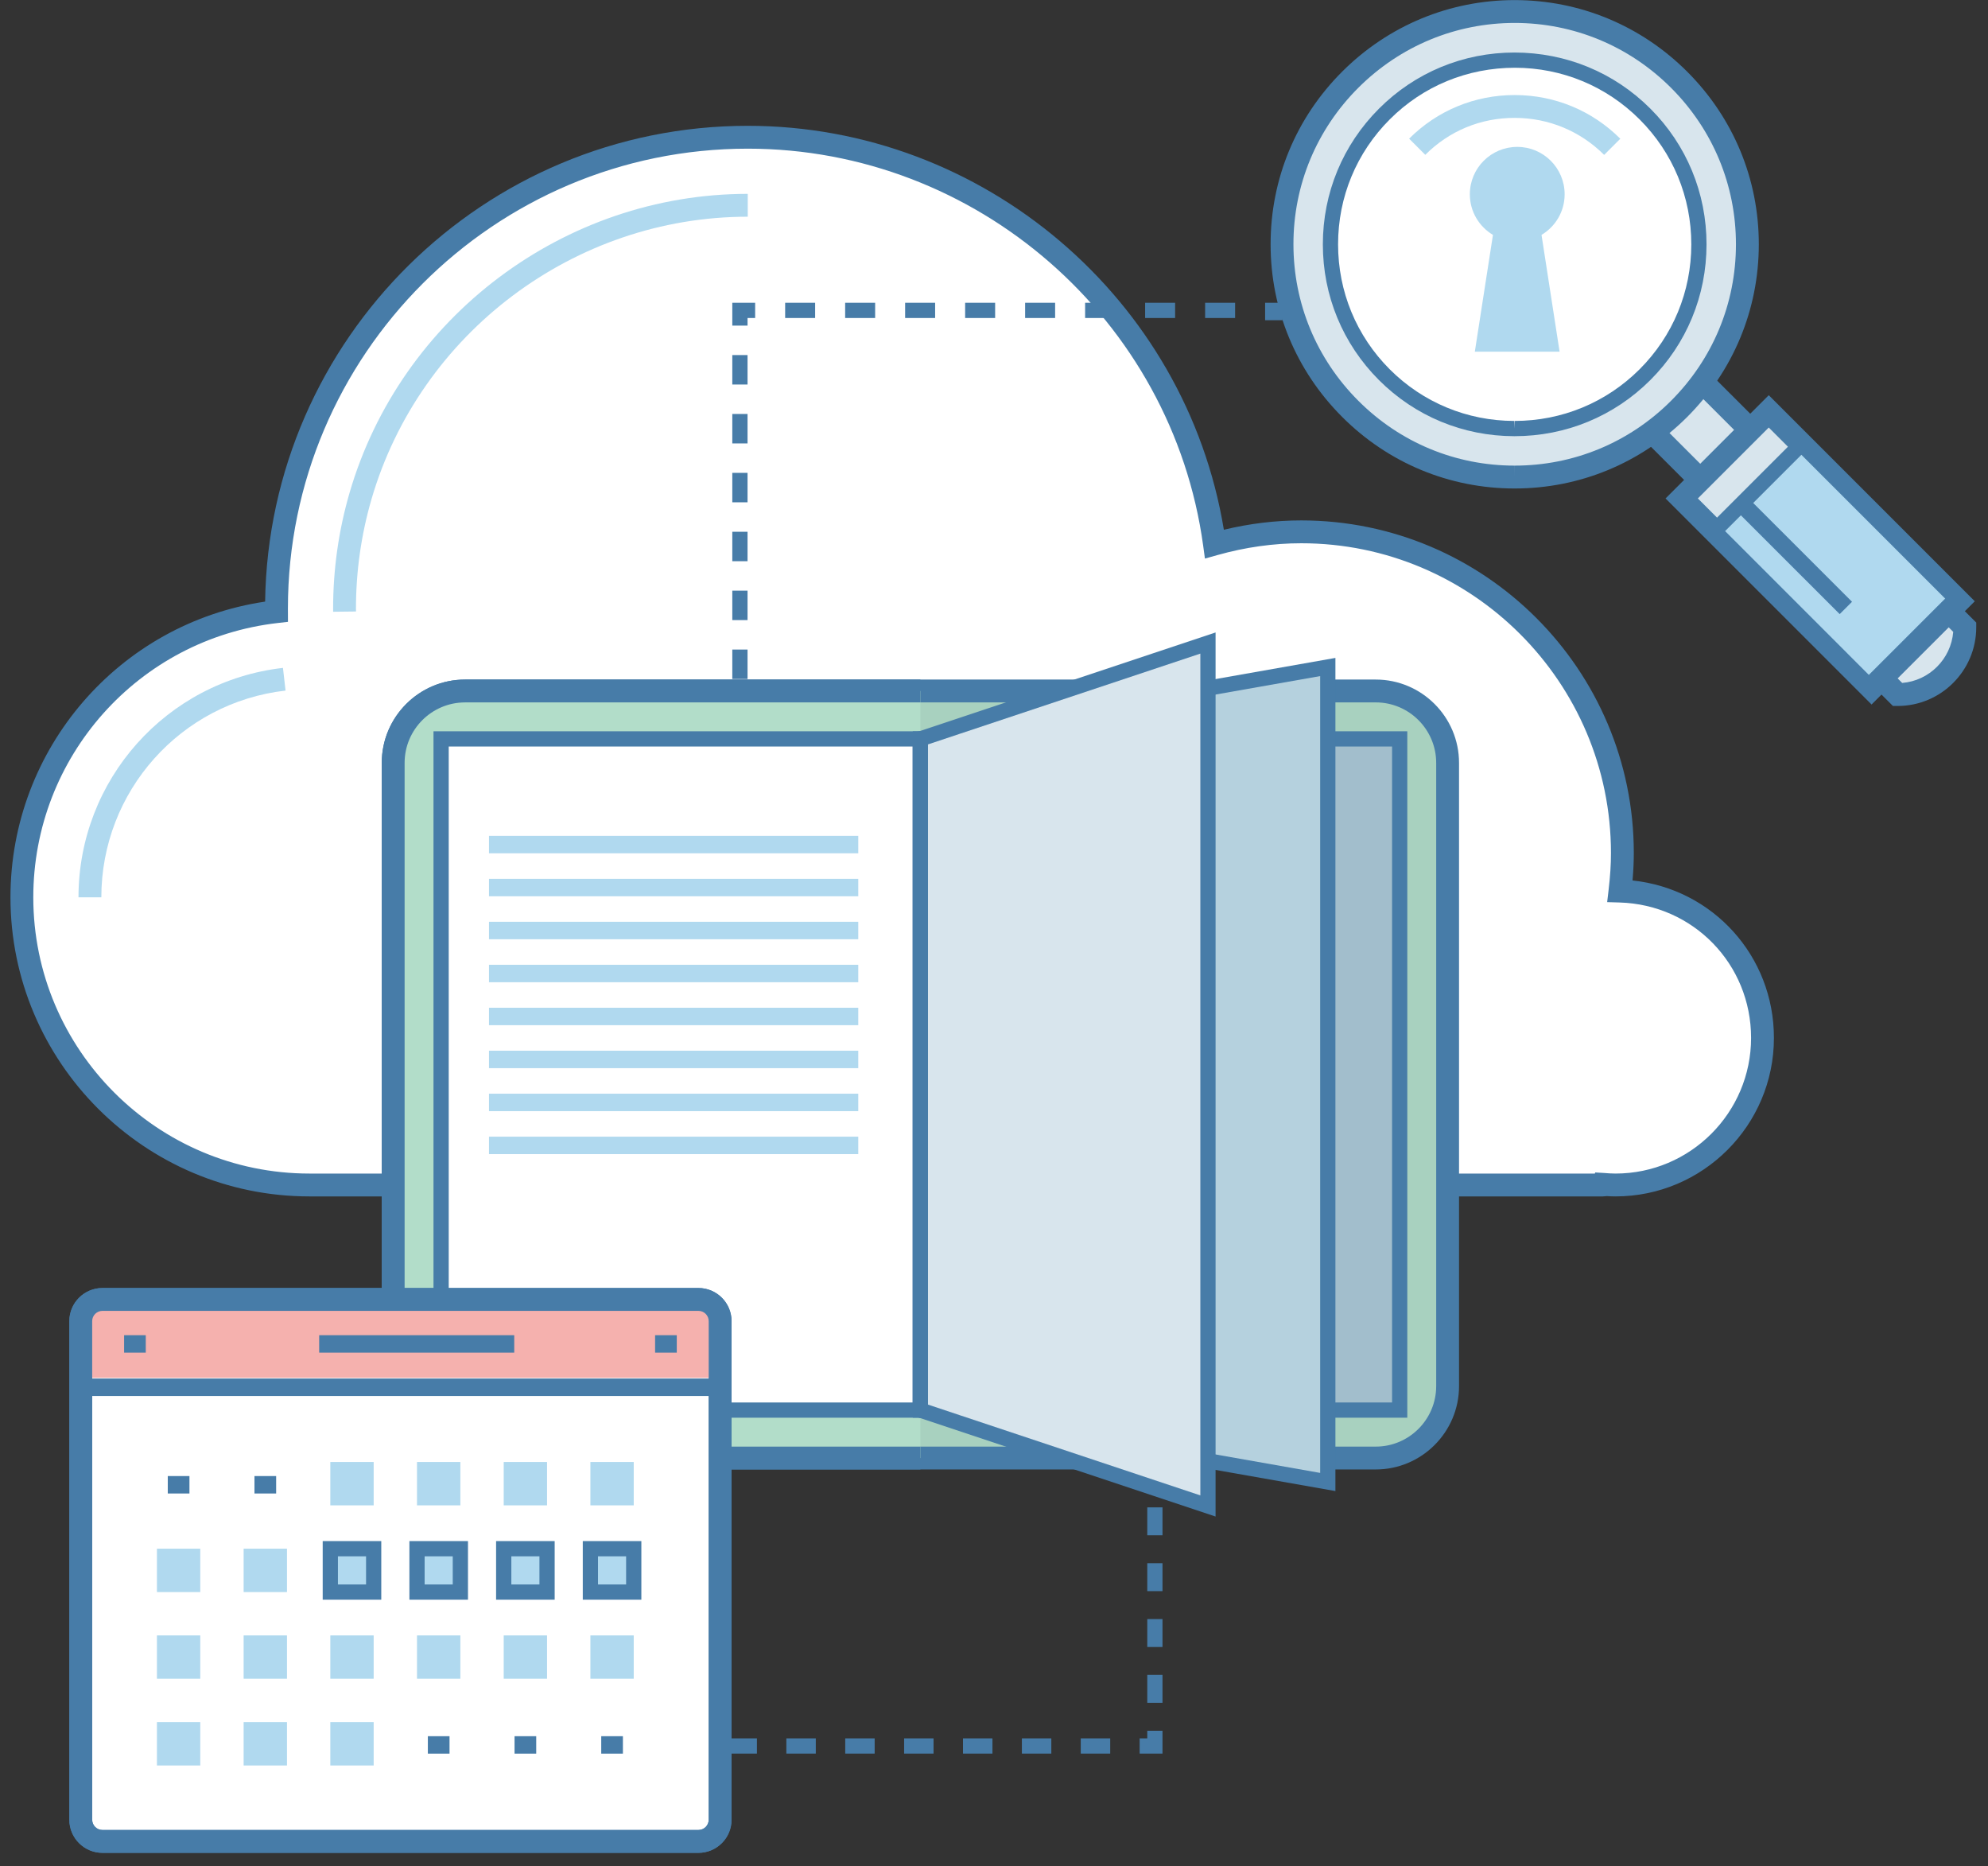 <?xml version="1.0" encoding="UTF-8"?>
<svg width="114px" height="107px" viewBox="0 0 114 107" version="1.1" xmlns="http://www.w3.org/2000/svg" xmlns:xlink="http://www.w3.org/1999/xlink">
    <rect x="0" y="0" width="114" height="107" fill="#333333" stroke="none"/>
    <!-- Generator: Sketch 53.2 (72643) - https://sketchapp.com -->
    <title>Line Elements-13</title>
    <desc>Created with Sketch.</desc>
    <g id="Page-1" stroke="none" stroke-width="1" fill="none" fill-rule="evenodd">
        <g id="Setapartners_01" transform="translate(-635, -780)" fill-rule="nonzero">
            <g id="Group-8" transform="translate(155, 778)">
                <g id="Group-7">
                    <g id="Line-Elements-13" transform="translate(480, 1)">
                        <g id="Group" transform="translate(0.169, 7.972)">
                            <g>
                                <path d="M92.726,44.114 C92.811,43.397 92.865,42.673 92.865,41.933 C92.865,31.764 84.622,23.518 74.45,23.518 C72.725,23.518 71.058,23.771 69.473,24.217 C67.668,11.05 56.381,0.896 42.71,0.896 C27.785,0.896 15.686,12.997 15.686,27.914 C15.686,27.976 15.688,28.033 15.688,28.093 C7.47,29.031 1.085,36.002 1.085,44.471 C1.085,53.58 8.466,60.963 17.574,60.963 L45.327,60.963 L53.445,60.963 L60.716,60.963 L76.886,60.963 L91.745,60.963 C91.749,60.952 91.753,60.939 91.758,60.927 C91.994,60.946 92.229,60.963 92.47,60.963 C97.126,60.963 100.9,57.188 100.9,52.531 C100.9,47.962 97.264,44.248 92.726,44.114 Z" id="Path" fill="#FFFFFF"></path>
                                <path d="M92.47,61.618 C92.301,61.618 92.14,61.611 91.979,61.6 L91.745,61.618 L17.575,61.618 C8.122,61.618 0.431,53.926 0.431,44.471 C0.431,35.947 6.668,28.76 15.034,27.518 C15.247,12.442 27.58,0.241 42.71,0.241 C56.224,0.241 67.832,10.147 70.012,23.399 C71.486,23.043 72.976,22.863 74.45,22.863 C84.965,22.863 93.52,31.417 93.52,41.933 C93.52,42.434 93.496,42.954 93.447,43.506 C98.047,43.988 101.555,47.826 101.555,52.531 C101.555,57.541 97.479,61.618 92.47,61.618 Z M91.309,60.245 L91.81,60.274 C92.029,60.292 92.247,60.308 92.47,60.308 C96.758,60.308 100.245,56.819 100.245,52.531 C100.245,48.302 96.934,44.893 92.707,44.768 L91.992,44.747 L92.076,44.037 C92.166,43.273 92.21,42.584 92.21,41.933 C92.21,32.14 84.243,24.173 74.45,24.173 C72.857,24.173 71.242,24.4 69.651,24.848 L68.927,25.051 L68.825,24.306 C67.046,11.334 55.82,1.551 42.71,1.551 C28.17,1.551 16.341,13.378 16.341,27.914 L16.344,28.678 L15.763,28.744 C7.769,29.656 1.74,36.418 1.74,44.471 C1.74,53.203 8.844,60.308 17.575,60.308 L91.286,60.308 L91.309,60.245 Z" id="Shape" fill="#477CA8"></path>
                            </g>
                            <path d="M18.935,28.1 L18.933,27.931 C18.933,25.67 19.249,23.438 19.873,21.291 C22.808,11.194 32.199,4.142 42.71,4.142 L42.71,5.452 C32.778,5.452 23.904,12.115 21.131,21.656 C20.542,23.685 20.243,25.794 20.243,27.924 L20.245,28.085 L18.935,28.1 Z" id="Path" fill="#B0D9EF"></path>
                            <path d="M5.642,44.471 L4.332,44.471 C4.332,37.736 9.372,32.082 16.057,31.318 L16.206,32.619 C10.183,33.307 5.642,38.402 5.642,44.471 Z" id="Path" fill="#B0D9EF"></path>
                        </g>
                        <g id="Group" transform="translate(39.028, 84.817)" fill="#477CA8">
                            <rect id="Rectangle" x="26.761" y="0.125" width="1" height="1"></rect>
                            <path d="M27.634,13.807 L26.761,13.807 L26.761,12.206 L27.634,12.206 L27.634,13.807 Z M27.634,10.605 L26.761,10.605 L26.761,9.004 L27.634,9.004 L27.634,10.605 Z M27.634,7.403 L26.761,7.403 L26.761,5.802 L27.634,5.802 L27.634,7.403 Z M27.634,4.201 L26.761,4.201 L26.761,2.6 L27.634,2.6 L27.634,4.201 Z" id="Shape"></path>
                            <polygon id="Path" points="27.634 16.717 26.324 16.717 26.324 15.844 26.761 15.844 26.761 15.407 27.634 15.407"></polygon>
                            <path d="M24.636,16.717 L22.947,16.717 L22.947,15.844 L24.636,15.844 L24.636,16.717 Z M21.259,16.717 L19.571,16.717 L19.571,15.844 L21.259,15.844 L21.259,16.717 Z M17.883,16.717 L16.194,16.717 L16.194,15.844 L17.883,15.844 L17.883,16.717 Z M14.506,16.717 L12.818,16.717 L12.818,15.844 L14.506,15.844 L14.506,16.717 Z M11.129,16.717 L9.441,16.717 L9.441,15.844 L11.129,15.844 L11.129,16.717 Z M7.753,16.717 L6.065,16.717 L6.065,15.844 L7.753,15.844 L7.753,16.717 Z M4.377,16.717 L2.688,16.717 L2.688,15.844 L4.377,15.844 L4.377,16.717 Z" id="Shape"></path>
                            <rect id="Rectangle" x="0.127" y="15.844" width="1" height="1"></rect>
                        </g>
                        <g id="Group" transform="translate(41.648, 18.014)" fill="#477CA8">
                            <rect id="Rectangle" x="30.899" y="0.344" width="1" height="1"></rect>
                            <path d="M29.178,1.217 L27.458,1.217 L27.458,0.344 L29.178,0.344 L29.178,1.217 Z M25.738,1.217 L24.018,1.217 L24.018,0.344 L25.738,0.344 L25.738,1.217 Z M22.298,1.217 L20.577,1.217 L20.577,0.344 L22.298,0.344 L22.298,1.217 Z M18.857,1.217 L17.137,1.217 L17.137,0.344 L18.857,0.344 L18.857,1.217 Z M15.417,1.217 L13.697,1.217 L13.697,0.344 L15.417,0.344 L15.417,1.217 Z M11.976,1.217 L10.256,1.217 L10.256,0.344 L11.976,0.344 L11.976,1.217 Z M8.536,1.217 L6.816,1.217 L6.816,0.344 L8.536,0.344 L8.536,1.217 Z M5.095,1.217 L3.376,1.217 L3.376,0.344 L5.095,0.344 L5.095,1.217 L5.095,1.217 Z" id="Shape"></path>
                            <polygon id="Path" points="1.219 1.653 0.345 1.653 0.345 0.344 1.655 0.344 1.655 1.217 1.219 1.217"></polygon>
                            <path d="M1.219,25.289 L0.345,25.289 L0.345,23.601 L1.219,23.601 L1.219,25.289 Z M1.219,21.913 L0.345,21.913 L0.345,20.225 L1.219,20.225 L1.219,21.913 Z M1.219,18.536 L0.345,18.536 L0.345,16.848 L1.219,16.848 L1.219,18.536 Z M1.219,15.16 L0.345,15.16 L0.345,13.472 L1.219,13.472 L1.219,15.16 Z M1.219,11.783 L0.345,11.783 L0.345,10.095 L1.219,10.095 L1.219,11.783 Z M1.219,8.407 L0.345,8.407 L0.345,6.719 L1.219,6.719 L1.219,8.407 Z M1.219,5.03 L0.345,5.03 L0.345,3.342 L1.219,3.342 L1.219,5.03 Z" id="Shape"></path>
                            <rect id="Rectangle" x="0.345" y="26.977" width="1" height="1"></rect>
                        </g>
                        <g id="Group" transform="translate(21.563, 37.225)">
                            <g transform="translate(0, 2.62)">
                                <path d="M5.106,44.744 C2.83,44.744 0.984,42.899 0.984,40.621 L0.984,4.892 C0.984,2.614 2.83,0.769 5.106,0.769 L57.327,0.769 C59.603,0.769 61.449,2.614 61.449,4.892 L61.449,40.621 C61.449,42.899 59.603,44.744 57.327,44.744 L5.106,44.744 Z" id="Path" fill="#A8D1BF"></path>
                                <path d="M57.327,45.399 L5.106,45.399 C2.472,45.399 0.329,43.256 0.329,40.621 L0.329,4.892 C0.329,2.257 2.472,0.114 5.106,0.114 L57.327,0.114 C59.961,0.114 62.104,2.257 62.104,4.892 L62.104,40.621 C62.104,43.255 59.961,45.399 57.327,45.399 Z M5.106,1.423 C3.194,1.423 1.639,2.979 1.639,4.891 L1.639,40.621 C1.639,42.533 3.194,44.089 5.106,44.089 L57.327,44.089 C59.239,44.089 60.794,42.533 60.794,40.621 L60.794,4.891 C60.794,2.979 59.239,1.423 57.327,1.423 L5.106,1.423 Z" id="Shape" fill="#477CA8"></path>
                            </g>
                            <g transform="translate(0, 2.62)" id="Path">
                                <path d="M31.216,0.768 L5.106,0.768 C2.83,0.768 0.984,2.614 0.984,4.891 L0.984,40.621 C0.984,42.899 2.83,44.744 5.106,44.744 L31.216,44.744 L31.216,0.768 Z" fill="#B2DDC9"></path>
                                <path d="M31.216,45.399 L5.106,45.399 C2.472,45.399 0.329,43.256 0.329,40.621 L0.329,4.892 C0.329,2.257 2.472,0.114 5.106,0.114 L31.216,0.114 L31.216,1.424 L5.106,1.424 C3.194,1.424 1.639,2.979 1.639,4.892 L1.639,40.621 C1.639,42.534 3.194,44.089 5.106,44.089 L31.216,44.089 L31.216,45.399 Z" fill="#477CA8"></path>
                            </g>
                            <g transform="translate(3.056, 5.676)">
                                <rect id="Rectangle" fill="#FFFFFF" x="0.676" y="0.461" width="27.484" height="38.479"></rect>
                                <path d="M28.596,39.376 L0.239,39.376 L0.239,0.024 L28.596,0.024 L28.596,39.376 Z M1.113,38.503 L27.723,38.503 L27.723,0.897 L1.113,0.897 L1.113,38.503 Z" id="Shape" fill="#477CA8"></path>
                            </g>
                            <g transform="translate(30.563, 5.676)">
                                <rect id="Rectangle" fill="#A2BECC" x="0.653" y="0.461" width="27.485" height="38.479"></rect>
                                <path d="M28.574,39.376 L0.216,39.376 L0.216,0.024 L28.574,0.024 L28.574,39.376 L28.574,39.376 Z M1.089,38.503 L27.701,38.503 L27.701,0.897 L1.089,0.897 L1.089,38.503 Z" id="Shape" fill="#477CA8"></path>
                            </g>
                            <g transform="translate(30.563, 1.31)">
                                <polygon id="Path" fill="#B5D1DE" points="24.015 47.428 0.653 43.306 0.653 4.827 24.015 0.704"></polygon>
                                <path d="M24.452,47.948 L0.216,43.672 L0.216,4.46 L24.452,0.183 L24.452,47.948 Z M1.089,42.939 L23.578,46.907 L23.578,1.225 L1.089,5.193 L1.089,42.939 Z" id="Shape" fill="#477CA8"></path>
                            </g>
                            <g transform="translate(30.563, 0)">
                                <polygon id="Path" fill="#D8E5ED" points="17.143 50.112 0.653 44.616 0.653 6.137 17.143 0.64"></polygon>
                                <path d="M17.58,50.718 L0.216,44.93 L0.216,5.822 L17.58,0.034 L17.58,50.718 Z M1.089,44.301 L16.707,49.507 L16.707,1.246 L1.089,6.451 L1.089,44.301 Z" id="Shape" fill="#477CA8"></path>
                            </g>
                            <g transform="translate(6.113, 11.352)" fill="#B0D9EF" id="Rectangle">
                                <rect x="0.365" y="0.342" width="21.176" height="1"></rect>
                                <rect x="0.365" y="2.806" width="21.176" height="1"></rect>
                                <rect x="0.365" y="5.269" width="21.176" height="1"></rect>
                                <rect x="0.365" y="7.734" width="21.176" height="1"></rect>
                                <rect x="0.365" y="10.197" width="21.176" height="1"></rect>
                                <rect x="0.365" y="12.661" width="21.176" height="1"></rect>
                                <rect x="0.365" y="15.125" width="21.176" height="1"></rect>
                                <rect x="0.365" y="17.588" width="21.176" height="1"></rect>
                            </g>
                        </g>
                        <g id="Group" transform="translate(3.662, 74.775)">
                            <g>
                                <path d="M37.633,30.551 C37.633,31.237 37.076,31.793 36.39,31.793 L2.212,31.793 C1.526,31.793 0.969,31.238 0.969,30.551 L0.969,1.966 C0.969,1.279 1.526,0.722 2.212,0.722 L36.39,0.722 C37.076,0.722 37.633,1.279 37.633,1.966 L37.633,30.551 Z" id="Path" fill="#FFFFFF"></path>
                                <path d="M36.39,32.448 L2.212,32.448 C1.166,32.448 0.314,31.597 0.314,30.55 L0.314,1.965 C0.314,0.919 1.166,0.067 2.212,0.067 L36.39,0.067 C37.436,0.067 38.288,0.918 38.288,1.965 L38.288,30.55 C38.288,31.597 37.436,32.448 36.39,32.448 Z M2.212,1.377 C1.888,1.377 1.624,1.641 1.624,1.966 L1.624,30.551 C1.624,30.875 1.888,31.138 2.212,31.138 L36.39,31.138 C36.714,31.138 36.978,30.875 36.978,30.551 L36.978,1.966 C36.978,1.641 36.714,1.377 36.39,1.377 L2.212,1.377 Z" id="Shape" fill="#477CA8"></path>
                            </g>
                            <path d="M0.969,5.216 L0.969,1.966 C0.969,1.279 1.526,0.722 2.212,0.722 L36.39,0.722 C37.076,0.722 37.633,1.279 37.633,1.966 L37.633,5.216 L0.969,5.216 Z" id="Path" fill="#F5B1AE"></path>
                            <rect id="Rectangle" fill="#B0D9EF" x="15.28" y="10.041" width="2.486" height="2.486"></rect>
                            <rect id="Rectangle" fill="#B0D9EF" x="20.251" y="10.041" width="2.486" height="2.486"></rect>
                            <rect id="Rectangle" fill="#B0D9EF" x="25.223" y="10.041" width="2.485" height="2.486"></rect>
                            <rect id="Rectangle" fill="#B0D9EF" x="30.194" y="10.041" width="2.485" height="2.486"></rect>
                            <rect id="Rectangle" fill="#B0D9EF" x="5.337" y="15.012" width="2.485" height="2.486"></rect>
                            <rect id="Rectangle" fill="#B0D9EF" x="10.309" y="15.012" width="2.486" height="2.486"></rect>
                            <g transform="translate(14.408, 14.408)">
                                <rect id="Rectangle" fill="#B0D9EF" x="0.871" y="0.604" width="2.486" height="2.486"></rect>
                                <path d="M3.794,3.526 L0.435,3.526 L0.435,0.167 L3.794,0.167 L3.794,3.526 Z M1.308,2.653 L2.921,2.653 L2.921,1.04 L1.308,1.04 L1.308,2.653 Z" id="Shape" fill="#477CA8"></path>
                            </g>
                            <g transform="translate(19.648, 14.408)">
                                <rect id="Rectangle" fill="#B0D9EF" x="0.603" y="0.604" width="2.486" height="2.486"></rect>
                                <path d="M3.526,3.526 L0.167,3.526 L0.167,0.167 L3.526,0.167 L3.526,3.526 Z M1.04,2.653 L2.652,2.653 L2.652,1.04 L1.04,1.04 L1.04,2.653 Z" id="Shape" fill="#477CA8"></path>
                            </g>
                            <g transform="translate(24.451, 14.408)">
                                <rect id="Rectangle" fill="#B0D9EF" x="0.772" y="0.604" width="2.485" height="2.486"></rect>
                                <path d="M3.694,3.526 L0.335,3.526 L0.335,0.167 L3.694,0.167 L3.694,3.526 L3.694,3.526 Z M1.209,2.653 L2.821,2.653 L2.821,1.04 L1.209,1.04 L1.209,2.653 Z" id="Shape" fill="#477CA8"></path>
                            </g>
                            <g transform="translate(29.69, 14.408)">
                                <rect id="Rectangle" fill="#B0D9EF" x="0.504" y="0.604" width="2.485" height="2.486"></rect>
                                <path d="M3.426,3.526 L0.067,3.526 L0.067,0.167 L3.426,0.167 L3.426,3.526 Z M0.94,2.653 L2.552,2.653 L2.552,1.04 L0.94,1.04 L0.94,2.653 Z" id="Shape" fill="#477CA8"></path>
                            </g>
                            <rect id="Rectangle" fill="#B0D9EF" x="5.337" y="19.983" width="2.485" height="2.486"></rect>
                            <rect id="Rectangle" fill="#B0D9EF" x="10.309" y="19.983" width="2.486" height="2.486"></rect>
                            <rect id="Rectangle" fill="#B0D9EF" x="15.28" y="19.983" width="2.486" height="2.486"></rect>
                            <rect id="Rectangle" fill="#B0D9EF" x="20.251" y="19.983" width="2.486" height="2.486"></rect>
                            <rect id="Rectangle" fill="#B0D9EF" x="25.223" y="19.983" width="2.485" height="2.486"></rect>
                            <rect id="Rectangle" fill="#B0D9EF" x="30.194" y="19.983" width="2.485" height="2.486"></rect>
                            <rect id="Rectangle" fill="#B0D9EF" x="5.337" y="24.955" width="2.485" height="2.486"></rect>
                            <rect id="Rectangle" fill="#B0D9EF" x="10.309" y="24.955" width="2.486" height="2.486"></rect>
                            <rect id="Rectangle" fill="#B0D9EF" x="15.28" y="24.955" width="2.486" height="2.486"></rect>
                            <rect id="Rectangle" fill="#477CA8" x="5.959" y="10.847" width="1.243" height="1"></rect>
                            <rect id="Rectangle" fill="#477CA8" x="10.93" y="10.847" width="1.243" height="1"></rect>
                            <rect id="Rectangle" fill="#477CA8" x="30.815" y="25.761" width="1.243" height="1"></rect>
                            <rect id="Rectangle" fill="#477CA8" x="25.844" y="25.761" width="1.243" height="1"></rect>
                            <rect id="Rectangle" fill="#477CA8" x="20.873" y="25.761" width="1.243" height="1"></rect>
                            <rect id="Rectangle" fill="#477CA8" x="14.641" y="2.772" width="11.185" height="1"></rect>
                            <rect id="Rectangle" fill="#477CA8" x="3.455" y="2.772" width="1.242" height="1"></rect>
                            <rect id="Rectangle" fill="#477CA8" x="33.904" y="2.772" width="1.243" height="1"></rect>
                            <path d="M36.39,32.448 L2.212,32.448 C1.166,32.448 0.314,31.597 0.314,30.55 L0.314,1.965 C0.314,0.919 1.166,0.067 2.212,0.067 L36.39,0.067 C37.436,0.067 38.288,0.918 38.288,1.965 L38.288,30.55 C38.288,31.597 37.436,32.448 36.39,32.448 Z M2.212,1.377 C1.888,1.377 1.624,1.641 1.624,1.966 L1.624,30.551 C1.624,30.875 1.888,31.138 2.212,31.138 L36.39,31.138 C36.714,31.138 36.978,30.875 36.978,30.551 L36.978,1.966 C36.978,1.641 36.714,1.377 36.39,1.377 L2.212,1.377 Z" id="Shape" fill="#477CA8"></path>
                            <rect id="Rectangle" fill="#477CA8" x="0.969" y="5.257" width="36.663" height="1"></rect>
                        </g>
                        <g id="Group" transform="translate(72.648, 0.986)">
                            <g transform="translate(20.085, 19.648)">
                                <polygon id="Path" fill="#D8E5ED" points="6.651 9.766 9.522 6.899 3.889 1.267 1.023 4.138"></polygon>
                                <path d="M6.651,10.692 L0.096,4.138 L3.889,0.341 L10.448,6.899 L6.651,10.692 Z M1.949,4.137 L6.651,8.84 L8.595,6.899 L3.89,2.194 L1.949,4.137 Z" id="Shape" fill="#477CA8"></path>
                            </g>
                            <g>
                                <path d="M4.777,23.45 C2.255,20.925 0.866,17.574 0.868,14.015 C0.867,10.447 2.261,7.092 4.796,4.567 C7.32,2.057 10.667,0.673 14.214,0.674 C21.569,0.678 27.558,6.664 27.553,14.02 C27.554,17.591 26.154,20.948 23.622,23.473 C21.099,25.985 17.755,27.363 14.208,27.363 C10.649,27.365 7.298,25.975 4.777,23.45 Z" id="Path" fill="#D8E5ED"></path>
                                <path d="M14.208,28.019 L14.205,28.019 C10.47,28.019 6.957,26.56 4.313,23.912 C1.667,21.264 0.211,17.749 0.214,14.014 C0.212,10.271 1.675,6.751 4.334,4.104 C6.982,1.47 10.49,0.019 14.211,0.019 C17.947,0.021 21.46,1.481 24.107,4.127 C26.754,6.775 28.211,10.289 28.209,14.021 C28.209,17.764 26.744,21.286 24.084,23.938 C21.44,26.57 17.932,28.019 14.208,28.019 Z M14.213,1.329 C10.838,1.329 7.659,2.644 5.258,5.032 C2.849,7.431 1.522,10.622 1.523,14.014 C1.522,17.399 2.842,20.585 5.24,22.986 C7.636,25.387 10.82,26.708 14.205,26.708 L14.205,27.363 L14.208,26.708 C17.584,26.708 20.763,25.395 23.16,23.009 C25.571,20.605 26.899,17.413 26.898,14.02 C26.9,10.637 25.58,7.453 23.18,5.052 C20.781,2.653 17.597,1.331 14.213,1.329 Z" id="Shape" fill="#477CA8"></path>
                            </g>
                            <g transform="translate(3.056, 2.62)">
                                <path d="M11.127,21.963 C13.966,21.969 16.626,20.871 18.625,18.874 C22.748,14.756 22.75,8.052 18.628,3.932 C16.64,1.943 13.994,0.846 11.175,0.841 C8.341,0.834 5.68,1.932 3.685,3.927 C1.69,5.921 0.59,8.572 0.591,11.401 C0.589,14.225 1.688,16.881 3.679,18.874 C5.665,20.861 8.308,21.959 11.127,21.963 Z" id="Path" fill="#FFFFFF"></path>
                                <path d="M11.15,22.4 C11.15,22.4 11.15,22.4 11.15,22.4 L11.126,22.4 C8.193,22.396 5.439,21.253 3.37,19.183 C1.294,17.105 0.152,14.341 0.154,11.401 C0.153,8.46 1.297,5.696 3.376,3.619 C5.449,1.546 8.209,0.405 11.148,0.405 C14.11,0.41 16.866,1.553 18.936,3.624 C21.012,5.699 22.155,8.462 22.155,11.404 C22.154,14.346 21.01,17.109 18.933,19.183 C16.857,21.257 14.092,22.4 11.15,22.4 Z M11.174,1.278 C8.442,1.278 5.901,2.328 3.993,4.236 C2.08,6.148 1.026,8.693 1.027,11.401 C1.026,14.108 2.077,16.653 3.988,18.566 C5.892,20.47 8.428,21.522 11.128,21.526 L11.15,21.963 L11.15,21.526 C13.86,21.526 16.404,20.474 18.317,18.565 C20.228,16.655 21.282,14.112 21.282,11.403 C21.283,8.694 20.23,6.151 18.319,4.241 C16.413,2.335 13.876,1.282 11.174,1.278 Z" id="Shape" fill="#477CA8"></path>
                            </g>
                            <path d="M19.34,8.894 C17.975,7.53 16.158,6.775 14.225,6.773 C12.258,6.765 10.454,7.52 9.083,8.89 L8.157,7.964 C9.771,6.351 11.918,5.463 14.206,5.463 C14.213,5.463 14.22,5.463 14.227,5.463 C16.509,5.467 18.654,6.356 20.267,7.968 L19.34,8.894 Z" id="Path" fill="#B0D9EF"></path>
                            <g transform="translate(22.704, 22.268)">
                                <rect id="Rectangle" fill="#D8E5ED" transform="translate(9.024, 9.269) rotate(135) translate(-9.024, -9.269) " x="5.494" y="1.57" width="7.061" height="15.397"></rect>
                                <path d="M11.971,18.136 L0.158,6.322 L6.076,0.403 L17.89,12.217 L11.971,18.136 Z M2.01,6.322 L11.971,16.283 L16.037,12.217 L6.076,2.256 L2.01,6.322 Z" id="Shape" fill="#477CA8"></path>
                            </g>
                            <g transform="translate(24.887, 24.451)">
                                <rect id="Rectangle" fill="#B0D9EF" transform="translate(7.777, 8.022) rotate(135) translate(-7.777, -8.022) " x="4.246" y="1.647" width="7.061" height="12.75"></rect>
                                <path d="M9.788,15.644 L0.155,6.011 L5.765,0.401 L15.398,10.034 L9.788,15.644 Z M1.389,6.011 L9.787,14.409 L14.163,10.034 L5.764,1.636 L1.389,6.011 Z" id="Shape" fill="#477CA8"></path>
                            </g>
                            <g transform="translate(26.634, 28.38)">
                                <path d="M6.609,6.445 L0.577,0.415 L6.609,6.445 Z" id="Path" fill="#D8E5ED"></path>
                                <rect id="Rectangle" fill="#477CA8" transform="translate(3.596, 3.427) rotate(44.992) translate(-3.596, -3.427) " x="-0.669" y="2.991" width="8.53" height="1"></rect>
                            </g>
                            <g transform="translate(34.056, 34.056)">
                                <path d="M2.114,5.776 C4.241,5.776 5.966,4.051 5.967,1.922 C5.659,1.614 5.351,1.306 5.042,0.998 C3.757,2.283 2.473,3.568 1.188,4.851 C1.496,5.159 1.805,5.468 2.114,5.776 Z" id="Path" fill="#D8E5ED"></path>
                                <path d="M2.114,6.431 L1.843,6.431 L0.262,4.851 L5.042,0.072 L6.622,1.65 L6.622,1.922 C6.621,4.409 4.599,6.431 2.114,6.431 Z M2.115,4.851 L2.375,5.111 C3.93,4.985 5.175,3.739 5.302,2.183 L5.043,1.924 L2.115,4.851 Z" id="Shape" fill="#477CA8"></path>
                            </g>
                        </g>
                        <path d="M89.723,12.139 C89.723,10.635 88.504,9.421 87.006,9.421 C85.505,9.421 84.287,10.635 84.287,12.139 C84.287,13.13 84.82,13.992 85.612,14.467 L84.573,21.161 L86.583,21.161 L89.433,21.161 L88.397,14.467 C89.19,13.992 89.723,13.129 89.723,12.139 Z" id="Path" fill="#B0D9EF"></path>
                    </g>
                </g>
            </g>
        </g>
    </g>
</svg>